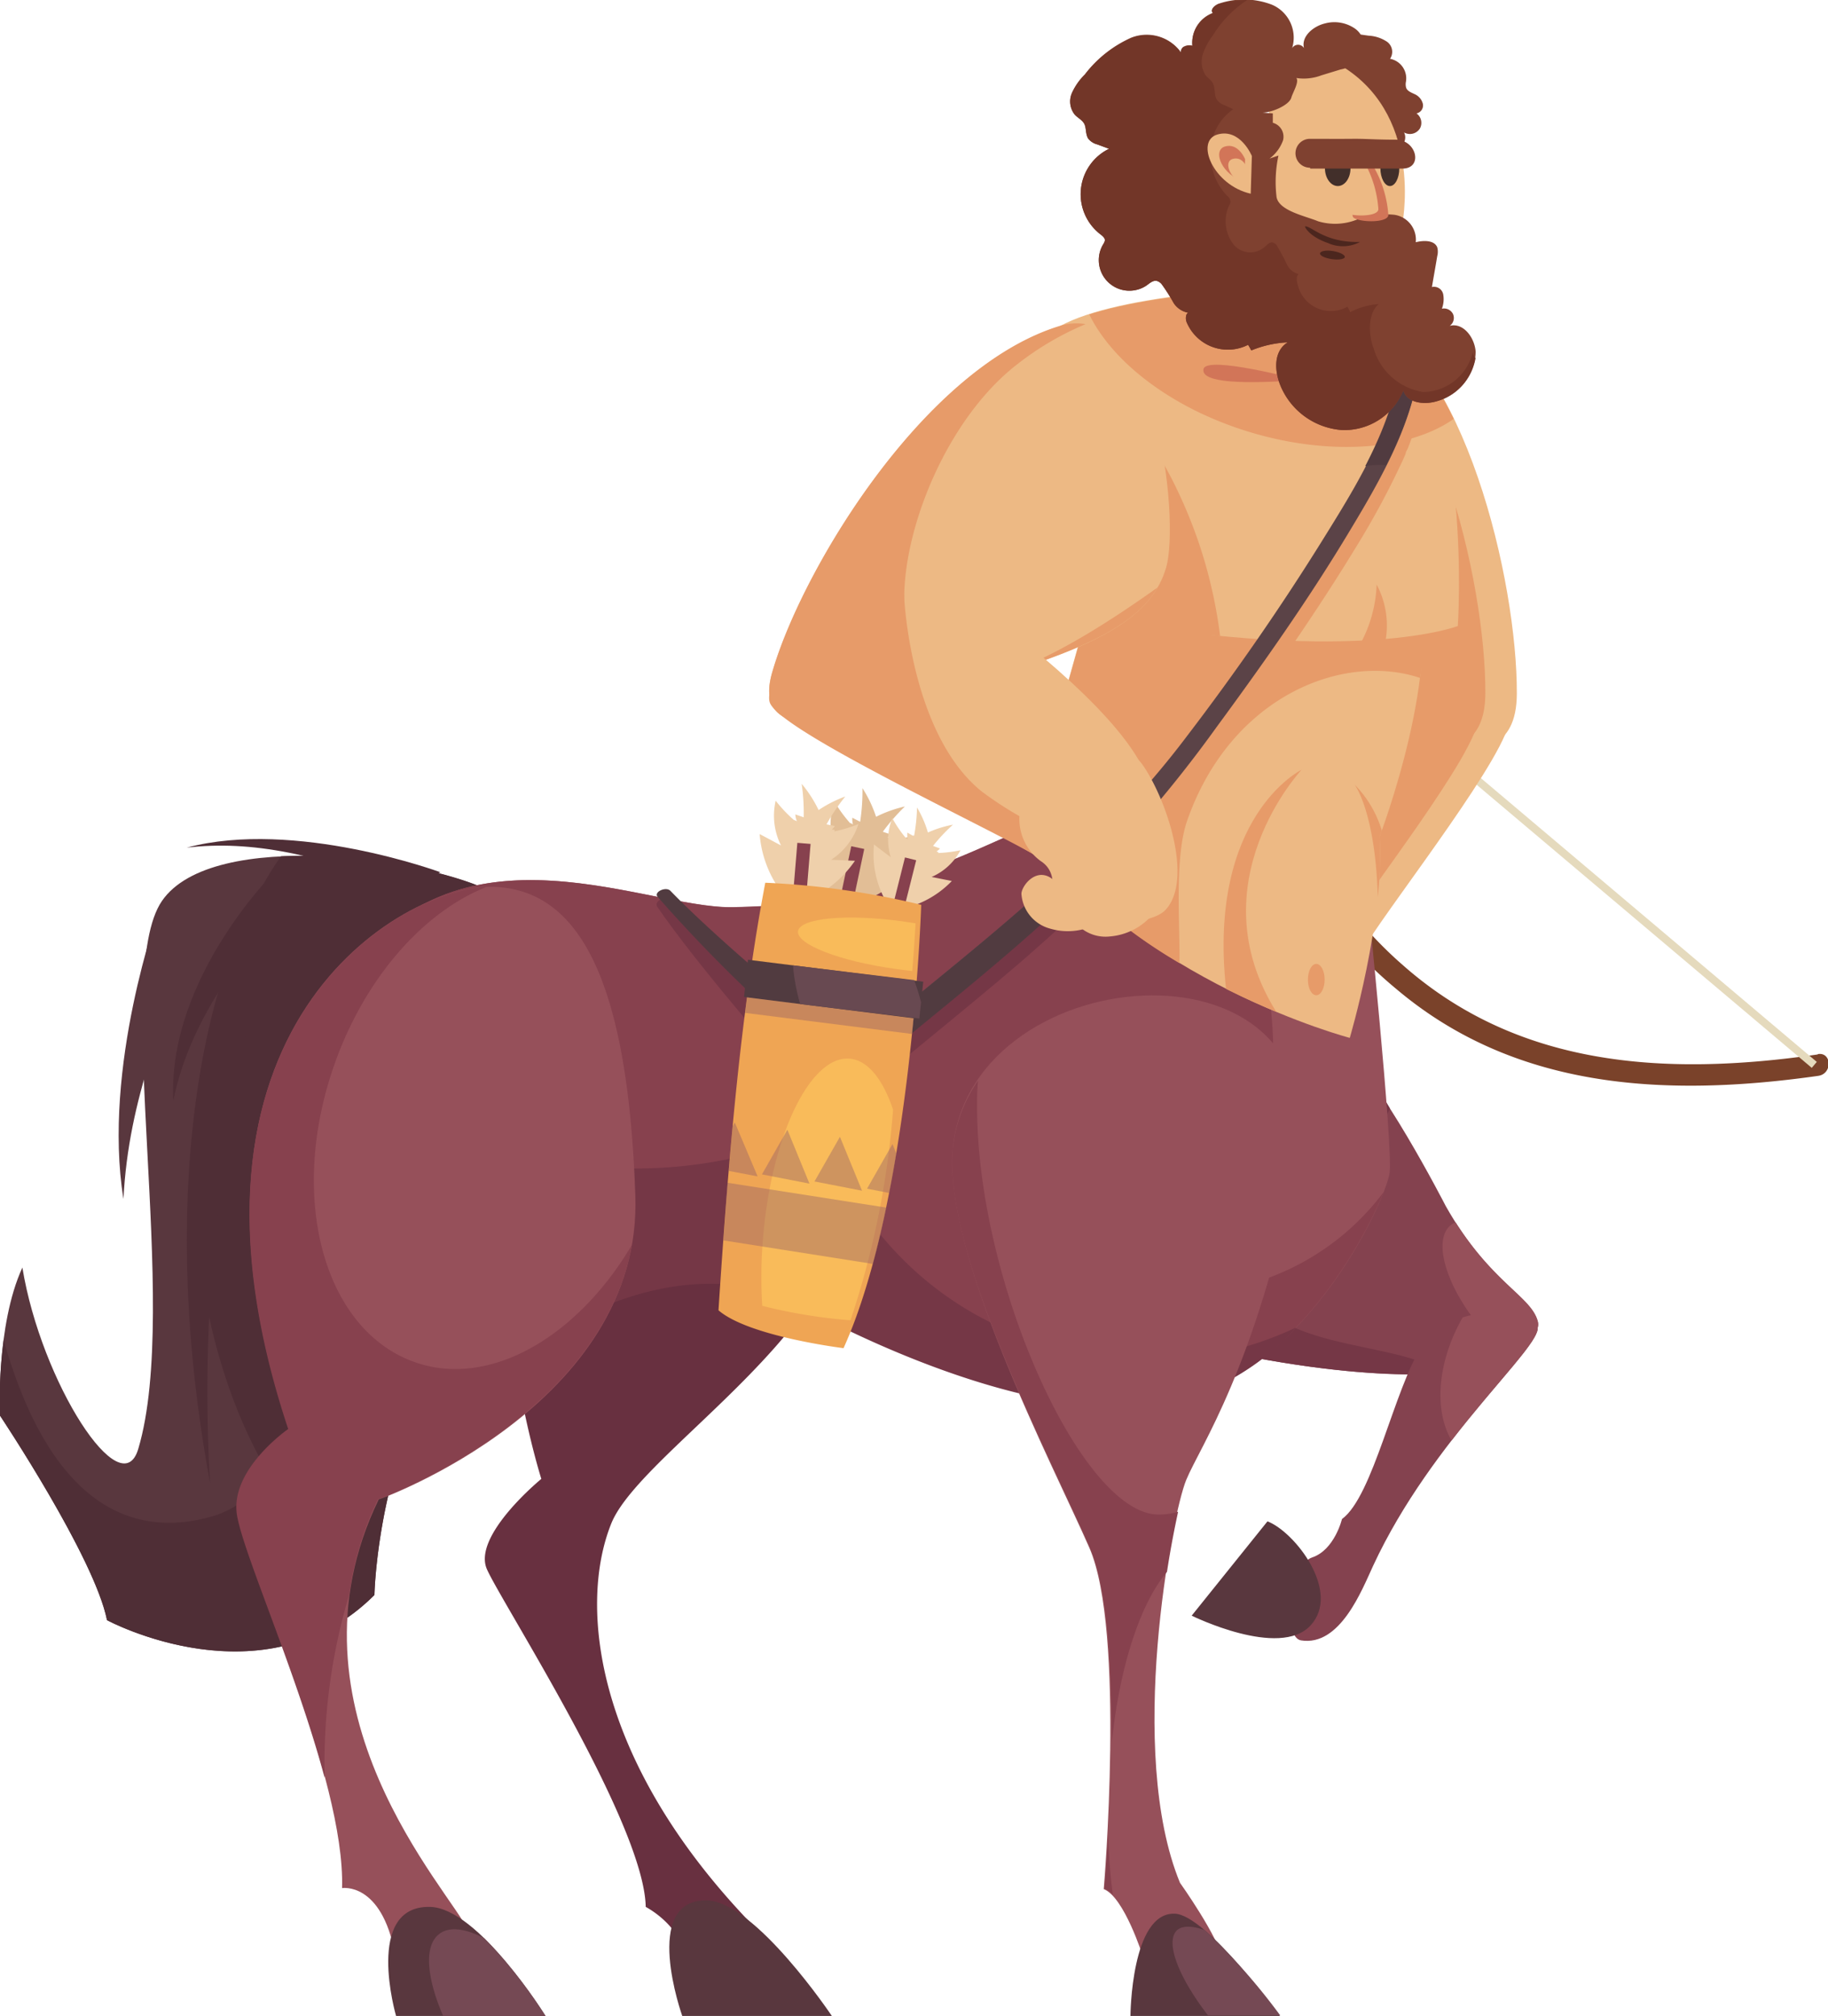 <svg xmlns="http://www.w3.org/2000/svg" viewBox="0 0 126.6 139.56"><defs><style>.cls-1{isolation:isolate;}.cls-2{fill:#7a422a;}.cls-3{fill:#e5dabd;}.cls-4{fill:#edb984;}.cls-5{fill:#683040;}.cls-6{fill:#84424f;}.cls-7{fill:#753746;}.cls-8{fill:#59373e;}.cls-9{fill:#4f2e36;}.cls-10{fill:#96505a;}.cls-11{fill:#87414e;}.cls-12{fill:#e79b69;}.cls-13{fill:#d27558;}.cls-14{fill:#5b4347;}.cls-15{fill:#513b40;}.cls-16{fill:#e2be96;}.cls-17{fill:#efd0ab;}.cls-18{fill:#efa554;}.cls-19{fill:#f9bb5a;}.cls-20,.cls-24{fill:#915d66;}.cls-20,.cls-23{mix-blend-mode:multiply;opacity:0.42;}.cls-21{fill:#7f4130;}.cls-22{fill:#723628;}.cls-25{fill:#684951;}.cls-26{fill:#754954;}.cls-27{fill:#422f2a;}.cls-28{fill:#4c261e;}</style></defs><g class="cls-1"><g id="Слой_2" data-name="Слой 2"><g id="_1" data-name="1"><path class="cls-2" d="M125.87,73c-10.86,1.57-20.86.76-28.73-6.2A27.24,27.24,0,0,1,89,54.29c-1.48-4.84-1.85-10.08-2.73-15.12-.16-.93-1.6-.32-1.43.61,1,5.56,1.32,11.39,3.22,16.62a29,29,0,0,0,8.66,12.08c8.07,6.81,18.28,7.55,29.2,6,1-.14.94-1.64,0-1.51Z"/><rect class="cls-3" x="105.44" y="30.79" width="0.54" height="52.2" transform="translate(-5.96 100.94) rotate(-49.82)"/><path class="cls-4" d="M92.45,48.51c-6.22-2.57-8.64-4.87-8.61-8.57S89,19.21,94.2,21.5c7.24,3.22,10.88,18.73,10.85,26.53S94.58,49.39,92.45,48.51Z"/><path class="cls-4" d="M91.33,47.17c-3.27,7.27-4.57,12.5-3.84,15.59s6,4.37,7.15,2.57c2.08-3.3,9.94-13.33,9.93-15.67S93.45,42.47,91.33,47.17Z"/><path class="cls-5" d="M53.33,134.48c-12.06-11.76-13.37-23.09-11-29S65.09,88.58,57,77,46.5,59.1,38.8,70.72s-1.31,31.66-1.31,31.66-4.79,3.92-3.77,6.25,10.89,17.57,11,23.38a6.47,6.47,0,0,1,3.05,3.78C48.68,138.55,53.33,134.48,53.33,134.48Z"/><path class="cls-6" d="M79.25,92.25C93.82,96.13,100.68,95,100.68,95s6.31-1.68,5.82-3.5-3.36-2.67-6.37-8c0,0-4.81-9.37-7.08-10.67S79.25,92.25,79.25,92.25Z"/><path class="cls-7" d="M86.66,88.08c0-2,9.21-9.64,9.59-11.36a14,14,0,0,0-3.2-3.89c-2.27-1.31-13.8,19.42-13.8,19.42,11.49,3.06,18.18,3,20.5,2.81C97.33,92.71,86.66,93.66,86.66,88.08Z"/><path class="cls-6" d="M95.1,108.39c4.09-8.81,11.68-15.12,11.39-16.53s-6.06-1.69-8,1.3-3.39,10.43-5.55,12c0,0-.51,2.14-2.07,2.66s-2.07,5.53-.77,5.74C92.81,114,94.32,110.07,95.1,108.39Z"/><path class="cls-8" d="M1.55,87.75C-.3,91.78,0,98,0,98s6.54,9.8,7.41,14.16c0,0,10.89,5.88,18.52-1.74,0,0,.22-10.9,6.1-18.41s6.64-27.78,2.18-30.18-19.5-4.57-23,.55,1.33,27.93-1.63,37.91C8.41,104.31,2.85,95.7,1.55,87.75Z"/><path class="cls-9" d="M34.23,61.82C31.53,60.38,25,59,19.45,59.28c-3.67,5.31-6,13.2-6,22,0,8.09,2,15.41,5.11,20.66a6.68,6.68,0,0,1-3.74,3C10,106.37,3.8,105.21.25,92.77A32.28,32.28,0,0,0,0,98s6.54,9.8,7.41,14.16c0,0,10.89,5.88,18.52-1.74,0,0,.22-10.9,6.1-18.41S38.69,64.22,34.23,61.82Z"/><path class="cls-10" d="M38,90.91c10.75-6.54,18-1.45,18-1.45s13.51,9,23.82,7.84S96,83.07,96.24,81.18s-1.56-19.36-1.56-19.36L71.15,57.25c-10,4.65-14,5.41-20.37,5.55S30.3,55.47,22.9,69.41,38,90.91,38,90.91Z"/><path class="cls-11" d="M85.33,62.62c-.59-.72.84-1.62,1.28-2.36l-15.46-3c-10,4.65-14,5.41-20.37,5.55S30.3,55.47,22.9,69.41,38,90.91,38,90.91c10.75-6.54,18-1.45,18-1.45s13.51,9,23.82,7.84c8.9-1,14.44-10.87,16-14.77a17.5,17.5,0,0,1-9.12,6.31C84.9,89.22,91.85,70.54,85.33,62.62Z"/><path class="cls-7" d="M72.28,93A23.15,23.15,0,0,1,56.94,78.15a31.69,31.69,0,0,1-13.18,2.74c-9.93,0-18.38-4.14-21.57-9.93-5,13,15.74,21.47,15.74,21.47,10.75-6.53,17.43-2.07,17.43-2.07s14.16,8.1,24.47,6.94a16.59,16.59,0,0,0,9.93-5.4A23.71,23.71,0,0,1,72.28,93Z"/><path class="cls-10" d="M44,82.75c-.5-14.55-3.73-21.25-9.94-21.36S10.7,71.15,20,98.93c0,0-4.1,2.83-3.54,6,.64,3.72,7.46,18.12,7.23,25.78,0,0,2.73-.46,3.67,4.56l5.07-1.61c-1.21-2.73-13.27-15.31-6.2-29.86C26.18,103.85,44.52,97.29,44,82.75Z"/><path class="cls-11" d="M29,94.39c-6.37-2-9.06-11-6-20.23,2.07-6.25,6.24-11,10.7-12.76-6.51.29-22.8,10.32-13.74,37.53,0,0-4.1,2.83-3.54,6,.46,2.67,4.12,10.88,6.06,18.13,0-.15,0-.31,0-.47a40.34,40.34,0,0,1,1.7-12.17,21.78,21.78,0,0,1,2-6.62s15.41-5.51,17.59-17.63C40.06,92.45,34.12,96,29,94.39Z"/><path class="cls-8" d="M27.43,139.56H37.78s-4.65-7.48-8-7.55C25.2,131.91,27.43,139.56,27.43,139.56Z"/><path class="cls-8" d="M47.25,139.56H57.61s-5.3-7.91-8.65-8C44.36,131.47,47.25,139.56,47.25,139.56Z"/><path class="cls-8" d="M87.78,105.32l-5.25,6.53s6.08,3,8.23.68S89.68,106.05,87.78,105.32Z"/><path class="cls-12" d="M90.28,48.51c-6.23-2.57-8.65-4.87-8.62-8.57S86.85,19.21,92,21.5C99.26,24.72,102.9,40.23,102.87,48S92.41,49.39,90.28,48.51Z"/><path class="cls-12" d="M89.15,47.17c-3.27,7.27-4.57,12.5-3.84,15.59s6,4.37,7.15,2.57C94.55,62,102.4,52,102.39,49.66S91.27,42.47,89.15,47.17Z"/><path class="cls-7" d="M71.56,63.62l-.08.07c-1.35,1.19-2.73,2.35-4.12,3.5l-.08.07-4.42,3.62-2,1.61a.47.47,0,0,0-.1.1.51.51,0,0,0-.09.26.77.77,0,0,0,0,.3,1.53,1.53,0,0,0,.14.29,1.69,1.69,0,0,0,.2.25,1.15,1.15,0,0,0,.26.19l.13.07a.54.54,0,0,0,.53-.08c1.63-1.35,3.28-2.69,4.92-4.05,2.5-2.06,5-4.16,7.37-6.4h0c.43-.41.85-.83,1.27-1.25l-1-1.27C73.57,61.82,72.57,62.73,71.56,63.62Z"/><path class="cls-4" d="M71.15,57.25C78.78,68,93.48,71.85,93.48,71.85s2.4-8.06,2.07-13.95c0,0,4.58-12,2.4-17.86s-21.13-3-21.13-3Z"/><path class="cls-12" d="M82.23,56.78c3-8.55,10.75-11.64,16.11-9.85A15.46,15.46,0,0,0,98,40c-2.18-5.88-21.13-3-21.13-3L71.15,57.25a34.78,34.78,0,0,0,10.53,9.42C81.75,64.27,81.3,59.37,82.23,56.78Z"/><path class="cls-4" d="M96.39,19.45c5.66,9,4.57,23.89,4.57,23.89S94.14,46,76.42,42.91l-3-20.34C77.58,20.32,87.47,19.8,96.39,19.45Z"/><path class="cls-12" d="M98.93,24.09c0-.08,0-.16,0-.23,0-.3,0-.59-.08-.88a.54.54,0,0,0-.09-.27.72.72,0,0,0-.66-.34.58.58,0,0,0-.56.39.51.51,0,0,0,0,.28c0,.31.06.61.07.92a1.62,1.62,0,0,1,0,.22c0,.3,0,.59,0,.89a.76.76,0,0,1,0,.15c0,.26,0,.51-.06.76,0,.08,0,.16,0,.25,0,.27-.08.55-.13.82l-.06.29c0,.2-.08.4-.13.6s-.05.2-.08.31-.13.49-.21.74-.08.26-.13.39l-.15.45c-.08.22-.16.44-.25.66l-.15.38-.21.49-.11.26c-.14.31-.29.61-.44.92a1.19,1.19,0,0,1-.08.16c-.09.19-.18.37-.28.55h0c-.94,1.81-2,3.54-3,5.19-2.89,4.63-6,9.12-9.29,13.44A67.31,67.31,0,0,1,77.54,58h0c-.63.65-1.27,1.28-1.91,1.91l-.09.08c-.32.32-.66.62-1,.94l1,1.27.48-.46.22-.23q.82-.84,1.62-1.71h0a101.51,101.51,0,0,0,6.86-8.42c3.25-4.42,6.46-9,9.3-13.68a55.91,55.91,0,0,0,3-5.56l.12-.25.21-.48c0-.12.09-.23.14-.35s.18-.46.26-.68.1-.27.14-.4.1-.26.14-.39.14-.43.2-.65.07-.24.1-.36.09-.35.13-.53,0-.22.08-.32l.15-.78,0-.19c0-.22.06-.45.08-.67l0-.26c0-.28,0-.56,0-.84v-.08C99,24.62,98.94,24.35,98.93,24.09Z"/><path class="cls-12" d="M76,43.63c3,.53,6.1.16,8.5.4A32.94,32.94,0,0,0,83,37.51c-2.23-6.47-6-11.3-9.17-12.22Z"/><path class="cls-4" d="M68.28,47c8.07-2.32,11.54-4.4,12.49-7.74s-.66-18.73-7.4-16.66c-9.44,2.91-17.87,16.92-19.9,24S65.52,47.77,68.28,47Z"/><path class="cls-12" d="M63.64,45.56c-2.86-4.13.58-15.54,6.82-20.35a20.55,20.55,0,0,1,4.72-2.77,3.8,3.8,0,0,0-1.81.13c-9.44,2.91-17.87,16.92-19.9,24s12,1.23,14.81.43c6.87-2,10.41-3.78,11.89-6.33C74.08,45,66.4,49.55,63.64,45.56Z"/><path class="cls-12" d="M100.68,29c-.41-.83-.84-1.64-1.3-2.38a26.83,26.83,0,0,0-3-7.13c-7.68.3-16.07.73-20.94,2.28,1.2,2.45,3.76,4.87,7.37,6.67C89.24,31.6,96.78,31.74,100.68,29Z"/><path class="cls-13" d="M90.05,26.31c-3.76.28-6.91.22-6.7-.76S90.05,26.31,90.05,26.31Z"/><path class="cls-14" d="M97,22.06c.71,5.55-2.59,10.81-5.45,15.4s-6,9.12-9.3,13.44C76,59.21,68.12,65.09,60.36,71.51c-.63.52.47,1.9,1.11,1.38,4.11-3.4,8.34-6.74,12.29-10.45A87.7,87.7,0,0,0,84.23,50.37c3.25-4.42,6.45-8.95,9.29-13.69C96.19,32.25,99,27.28,98.3,22c-.11-.84-1.45-.79-1.34.06Z"/><path class="cls-15" d="M94.55,32.27A6.24,6.24,0,0,1,96,32.2C97.63,29,98.75,25.56,98.3,22c-.11-.84-1.45-.79-1.34.06C97.41,25.61,96.22,29.05,94.55,32.27Z"/><path class="cls-15" d="M77,57c-5.15,5.35-10.91,9.79-16.63,14.53-.63.52.47,1.9,1.11,1.38,4.11-3.4,8.34-6.74,12.29-10.45,1.25-1.17,2.44-2.39,3.6-3.65A7.53,7.53,0,0,1,77,57Z"/><path class="cls-7" d="M54.29,71.06c-4.17-4.26-6.52-6.89-8-8.72-.28-.35-1,.07-.78.42,1.27,1.85,3.29,4.46,6.81,8.62,1.15,1.36,3.35,1.12,1.95-.32Z"/><path class="cls-15" d="M54.76,69.2c-4.15-3.5-6.68-5.83-8.33-7.53-.31-.32-1.17.08-.89.41A104,104,0,0,0,53,69.73c1.15,1.11,3.14.58,1.81-.53Z"/><path class="cls-4" d="M68.65,42.62C75.66,48,79.4,52.13,79.76,55S74.13,60.62,72,59.39c-3.92-2.25-16.45-9.48-17.39-11.51S64.11,39.16,68.65,42.62Z"/><path class="cls-12" d="M68,54.8c-5.27-4.23-5.57-14.82-5.39-15-5.19.69-10,7.36-9.27,8.9.94,2,14.74,8.42,18.66,10.67,1,.57,2.83.3,4.47-.46A25,25,0,0,1,68,54.8Z"/><path class="cls-16" d="M59.44,57.3a8.69,8.69,0,0,1,3.23-1.47,14.1,14.1,0,0,0-1.53,1.75l.56.19a1.58,1.58,0,0,1-.51.38,9.22,9.22,0,0,0,2.15-.31,4.72,4.72,0,0,1-2.19,2.22l1.62.27a7.74,7.74,0,0,1-4.36,2.44l-.58.35a7.66,7.66,0,0,0,1.07-5.07,1.88,1.88,0,0,1,0-1.08Z"/><path class="cls-16" d="M61,57.89a8.73,8.73,0,0,0-1.27-3.33,14,14,0,0,1-.16,2.33l-.54-.28a1.53,1.53,0,0,0,.09.64,9.85,9.85,0,0,1-1.33-1.75,4.64,4.64,0,0,0,0,3.12l-1.37-1a7.74,7.74,0,0,0,1.39,4.82l.16.66a7.62,7.62,0,0,1,2.89-4.33,1.84,1.84,0,0,0,.75-.79Z"/><rect class="cls-11" x="58.09" y="58.59" width="0.92" height="8.24" transform="translate(14.23 -10.75) rotate(11.93)"/><path class="cls-17" d="M63.14,58.26A7.61,7.61,0,0,1,66,57.09a12,12,0,0,0-1.38,1.47l.48.18a1.23,1.23,0,0,1-.46.32,9.17,9.17,0,0,0,1.88-.2,4.12,4.12,0,0,1-2,1.85l1.4.28a6.76,6.76,0,0,1-3.87,2l-.51.29a6.64,6.64,0,0,0,1.09-4.36,1.66,1.66,0,0,1,.07-.94Z"/><path class="cls-17" d="M64.51,58.82a7.57,7.57,0,0,0-1-2.92,12.35,12.35,0,0,1-.21,2l-.46-.26a1.33,1.33,0,0,0,.06.56,8,8,0,0,1-1.1-1.56,4,4,0,0,0-.11,2.7c-.39-.29-.78-.58-1.16-.88a6.65,6.65,0,0,0,1,4.23l.12.57a6.63,6.63,0,0,1,2.64-3.65A1.61,1.61,0,0,0,65,59Z"/><rect class="cls-11" x="61.79" y="59.35" width="0.8" height="7.15" transform="translate(17.18 -13.24) rotate(14.08)"/><path class="cls-17" d="M55.54,57a8.67,8.67,0,0,1,3-1.86,13.87,13.87,0,0,0-1.3,1.93l.58.11a1.52,1.52,0,0,1-.46.45,9.39,9.39,0,0,0,2.09-.58,4.61,4.61,0,0,1-1.89,2.47l1.65.07a7.81,7.81,0,0,1-4,3l-.53.42a7.66,7.66,0,0,0,.43-5.16,1.83,1.83,0,0,1-.1-1.08Z"/><path class="cls-17" d="M57.2,57.4a8.68,8.68,0,0,0-1.68-3.14,13.9,13.9,0,0,1,.14,2.32l-.58-.2a1.48,1.48,0,0,0,.18.62,9.53,9.53,0,0,1-1.54-1.57,4.61,4.61,0,0,0,.37,3.1l-1.48-.79a7.72,7.72,0,0,0,2,4.61l.25.63a7.62,7.62,0,0,1,2.31-4.65,1.92,1.92,0,0,0,.65-.88Z"/><rect class="cls-11" x="54.88" y="58.37" width="0.92" height="8.24" transform="translate(5.33 -4.34) rotate(4.72)"/><path class="cls-18" d="M53,61.11a56.21,56.21,0,0,1,10.8,1.53s-.64,20.22-5.38,30.69c0,0-6.56-.8-8.66-2.62C50.44,80.19,51.31,70,53,61.11Z"/><path class="cls-19" d="M61.85,76.82c-.7-2.09-1.74-3.42-3-3.53-2.72-.24-5.41,5.29-6,12.34a31.93,31.93,0,0,0-.06,4.77,36.13,36.13,0,0,0,6.11,1A59.81,59.81,0,0,0,61.85,76.82Z"/><path class="cls-10" d="M89.79,80.71c-2.89,14.1-6.65,19.35-7.64,21.75S78,121.3,81.72,130.34c0,0,2.72,3.81,3,5.45l-5.56-.33s-1.3-4.14-2.72-4.68c0,0,1.53-17.87-1-23.64S65.24,86.72,66,79.36C67.46,66.09,93.14,64.31,89.79,80.71Z"/><path class="cls-11" d="M77,120.64c.54-5.33,2-9.67,3.82-11.82.25-1.63.52-3,.77-4.16a4.84,4.84,0,0,1-1.35.19c-5.29,0-12.57-16-12.57-28.21,0-.63,0-1.24.07-1.83A10.14,10.14,0,0,0,66,79.36c-.79,7.36,7,22,9.48,27.78C76.72,109.94,77,115.57,77,120.64Z"/><path class="cls-11" d="M76.74,127c-.12,2.25-.25,3.74-.25,3.74a1.63,1.63,0,0,1,.58.41C76.9,129.87,76.79,128.48,76.74,127Z"/><path class="cls-8" d="M78.29,139.56H88.64s-5.08-7-7.28-7.08C78.33,132.37,78.29,139.56,78.29,139.56Z"/><path class="cls-20" d="M51.6,70.12l11.57,1.46c.11-1.11.21-2.14.29-3.1L52,67C51.87,68.05,51.73,69.08,51.6,70.12Z"/><polygon class="cls-15" points="63.94 67.96 51.8 66.44 51.53 69.02 63.67 70.54 63.94 67.96"/><path class="cls-9" d="M14.55,102.67C10.22,79.22,16,66.09,16,66.09l1.09,6.23A107.17,107.17,0,0,0,14.55,102.67Z"/><path class="cls-9" d="M12,76.21c-.42-8.64,7.24-16.09,7.24-16.09l.63,2.26C15.34,67.63,12.89,71.81,12,76.21Z"/><path class="cls-9" d="M12.93,58.68c7.5-2,17.56,1.7,17.56,1.7L28.55,61.7C22.14,59.14,17.39,58.15,12.93,58.68Z"/><path class="cls-8" d="M8.55,83C7.07,73.88,11,63,11,63l2.43,2.14C11.44,70.35,8.9,76,8.55,83Z"/><path class="cls-12" d="M91.74,67.82c0-.61-.26-1.09-.58-1.09s-.58.48-.58,1.09.26,1.08.58,1.08S91.74,68.42,91.74,67.82Z"/><path class="cls-12" d="M90.14,53.29s-6.52,3.19-5.23,15.17c1.24.62,2.42,1.15,3.48,1.59C82.81,61.12,90.14,53.29,90.14,53.29Z"/><path class="cls-12" d="M93.81,54.31s1.44,1.85,1.61,7.78a27.05,27.05,0,0,0,.13-4.19l.15-.4A7.73,7.73,0,0,0,93.81,54.31Z"/><path class="cls-12" d="M95.34,40.47a9.24,9.24,0,0,1-1.15,4.14l1.69.11A6,6,0,0,0,95.34,40.47Z"/><path class="cls-21" d="M98.1,7.85a.56.56,0,0,0,.44-.67A1,1,0,0,0,98,6.53c-.25-.12-.58-.23-.63-.51a.9.9,0,0,1,0-.36,1.38,1.38,0,0,0-1.1-1.59.86.86,0,0,0-.21-1.18,2.53,2.53,0,0,0-1.27-.42L94,2.36a4.43,4.43,0,0,0-1-.06,2.74,2.74,0,0,0-1,.26,3.62,3.62,0,0,0-2,3.56,3.63,3.63,0,0,0,2.69,3.09l1.82,1a3.13,3.13,0,0,0,1.85.37c.63-.13,1.17-.84.88-1.41a.82.82,0,0,0,1.1-.28A.81.81,0,0,0,98.1,7.85Z"/><path class="cls-4" d="M93.13,4.7s-3.89-.72-4.66.37-1.36,9.48,1.31,11.11,7.3-.43,7.3-.43S98.69,8.3,93.13,4.7Z"/><path class="cls-21" d="M100.4,22.56a.67.67,0,0,0,.23-.82.7.7,0,0,0-.77-.37,1.88,1.88,0,0,0,.09-1,.65.65,0,0,0-.78-.5c.12-.72.25-1.43.37-2.15a1.18,1.18,0,0,0,0-.59c-.2-.53-1-.49-1.49-.36a1.74,1.74,0,0,0-1.48-1.9,5.72,5.72,0,0,0-2.64.35,4.07,4.07,0,0,1-2.64.1c-.89-.37-2.7-.72-2.88-1.67a8.73,8.73,0,0,1,.13-2.88l-.62.21a2.72,2.72,0,0,0,.94-1.27,1,1,0,0,0-.71-1.21c0-.21,0-.43,0-.65l-.83-.06c.59.08,2-.49,2.12-1.06.1-.33.55-1.07.34-1.33a3.42,3.42,0,0,0,1.72-.18l1.34-.41A2.5,2.5,0,0,0,94.27,4a1.53,1.53,0,0,0-.4-2,2.51,2.51,0,0,0-2.1-.38c-.81.19-1.67.9-1.46,1.71a.48.48,0,0,0-.82,0,2.48,2.48,0,0,0-1.39-3,5.41,5.41,0,0,0-3.62-.1c-.32.08-.72.44-.47.66a2.19,2.19,0,0,0-1.43,2.27.82.82,0,0,0-.65.1.45.45,0,0,0-.15.35,2.92,2.92,0,0,0-3.44-1,8.31,8.31,0,0,0-3.21,2.54,4.24,4.24,0,0,0-.89,1.27,1.45,1.45,0,0,0,.18,1.48c.21.24.54.38.68.67s.07.68.26,1A1.17,1.17,0,0,0,76,10l.81.3a3.5,3.5,0,0,0-.59,5.93c.14.11.31.24.3.42a.8.8,0,0,1-.11.25,2.12,2.12,0,0,0,3,2.86c.22-.16.45-.37.71-.31a.67.67,0,0,1,.33.22,12.83,12.83,0,0,1,.84,1.32,1.54,1.54,0,0,0,1,.66.29.29,0,0,0-.13.16.79.79,0,0,0,.06.58,3.09,3.09,0,0,0,4.22,1.48c.08.13.15.26.22.39a7.5,7.5,0,0,1,2.52-.56c-1,.62-.93,2-.47,3.07a5,5,0,0,0,4.22,3,4.41,4.41,0,0,0,4.26-2.74c.24.85,1.39,1,2.23.77a3.66,3.66,0,0,0,2.78-3.43C102.13,23.33,101.31,22.31,100.4,22.56Z"/><path class="cls-22" d="M102,24.38a3.59,3.59,0,0,1-3.43,2.76,4.26,4.26,0,0,1-3.43-3c-.39-1-.41-2.47.35-3.09a5,5,0,0,0-2,.57c0-.13-.11-.26-.17-.39a2.35,2.35,0,0,1-3.44-1.5,1.09,1.09,0,0,1-.05-.59.36.36,0,0,1,.11-.16,1.29,1.29,0,0,1-.81-.66A14.06,14.06,0,0,0,88.43,17a.54.54,0,0,0-.27-.21c-.21-.06-.39.15-.57.3a1.5,1.5,0,0,1-2.17-.18,2.62,2.62,0,0,1-.29-2.7.63.63,0,0,0,.09-.24.59.59,0,0,0-.25-.43,4.15,4.15,0,0,1-1.1-3.38,3.62,3.62,0,0,1,1.54-2.6l-.66-.3a1,1,0,0,1-.5-.4c-.15-.28-.09-.67-.21-1s-.39-.44-.57-.68a1.77,1.77,0,0,1-.15-1.48A4.43,4.43,0,0,1,84,2.45,7.78,7.78,0,0,1,86.38,0a8.13,8.13,0,0,0-1.9.26c-.32.08-.72.44-.47.66a2.19,2.19,0,0,0-1.43,2.27.82.82,0,0,0-.65.1.45.45,0,0,0-.15.35,2.92,2.92,0,0,0-3.44-1,8.31,8.31,0,0,0-3.21,2.54,4.24,4.24,0,0,0-.89,1.27,1.45,1.45,0,0,0,.18,1.48c.21.24.54.38.68.67s.07.68.26,1A1.17,1.17,0,0,0,76,10l.81.3a3.5,3.5,0,0,0-.59,5.93c.14.11.31.24.3.42a.8.8,0,0,1-.11.25,2.12,2.12,0,0,0,3,2.86c.22-.16.45-.37.71-.31a.67.67,0,0,1,.33.22,12.83,12.83,0,0,1,.84,1.32,1.54,1.54,0,0,0,1,.66.29.29,0,0,0-.13.16.79.79,0,0,0,.06.58,3.09,3.09,0,0,0,4.22,1.48c.08.13.15.26.22.39a7.5,7.5,0,0,1,2.52-.56c-1,.62-.93,2-.47,3.07a5,5,0,0,0,4.22,3,4.41,4.41,0,0,0,4.26-2.74c.24.85,1.39,1,2.23.77a3.79,3.79,0,0,0,2.77-3A1,1,0,0,1,102,24.38Z"/><path class="cls-13" d="M94.9,11.17a7.7,7.7,0,0,1,1.25,3.71c0,.54-1.84.54-2.38.21S94.9,11.17,94.9,11.17Z"/><path class="cls-4" d="M94.21,10.77a7.7,7.7,0,0,1,1.25,3.71c0,.54-1.84.54-2.38.21S94.21,10.77,94.21,10.77Z"/><path class="cls-4" d="M86.62,13.41c-2.59-.58-3.88-3.65-2.3-4.1S86.7,10.8,86.7,10.8Z"/><path class="cls-13" d="M86.18,12.54c-1.51-.34-2.27-2.13-1.34-2.4s1.39.88,1.39.88Z"/><path class="cls-4" d="M86.38,12.82c-1.14-.26-1.72-1.62-1-1.82s1,.66,1,.66Z"/><path class="cls-10" d="M106.49,91.86c-.2-.94-2.87-1.38-5.19-.66-1.77,3.08-2,6.45-.77,8.52C103.75,95.57,106.67,92.75,106.49,91.86Z"/><path class="cls-10" d="M106.5,91.46c-.44-1.65-2.94-2.54-5.69-6.84a1.27,1.27,0,0,0-.34.2c-1.25,1-.36,4.16,2,7a13.71,13.71,0,0,0,1.88,1.86C105.62,93,106.72,92.26,106.5,91.46Z"/><path class="cls-20" d="M50.1,85.87,60.46,87.5c.34-1.27.65-2.57.92-3.9l-11-1.72Q50.25,83.86,50.1,85.87Z"/><g class="cls-23"><path class="cls-24" d="M50.89,77.71l-.15.26-.27,3.09,2,.38Z"/><polygon class="cls-24" points="52.77 81.3 56.06 81.94 54.53 78.21 52.77 81.3"/><polygon class="cls-24" points="56.41 81.79 59.7 82.43 58.17 78.7 56.41 81.79"/><path class="cls-24" d="M60.05,82.29l1.54.3c.18-.91.34-1.82.49-2.73l-.27-.66Z"/></g><path class="cls-25" d="M54.92,66.83a13.06,13.06,0,0,0,.5,2.68l8.25,1,.12-1.12a15.15,15.15,0,0,0-.48-1.54Z"/><path class="cls-19" d="M62.55,63.79c-3.88-.54-7.14-.24-7.28.67s2.9,2.09,6.78,2.62c.39.06.76.1,1.13.14.11-1.33.18-2.46.23-3.3Z"/><path class="cls-26" d="M83.43,133.62c-.86-.31-1.53-.32-1.91,0-.85.81.09,3.24,2.14,5.9h5A42.66,42.66,0,0,0,83.43,133.62Z"/><path class="cls-26" d="M33.54,134.18c-1.29-.67-2.4-.83-3.1-.31-1.09.8-.91,3,.25,5.69h7.09A33.46,33.46,0,0,0,33.54,134.18Z"/><path class="cls-27" d="M93.53,11.65c0-.67-.39-1.22-.88-1.22s-.89.55-.89,1.22.4,1.23.89,1.23S93.53,12.33,93.53,11.65Z"/><path class="cls-27" d="M96.91,11.65c0-.67-.29-1.22-.65-1.22s-.66.55-.66,1.22.3,1.23.66,1.23S96.91,12.33,96.91,11.65Z"/><path class="cls-21" d="M90.75,11.67c1.13,0,2.26,0,3.38,0s.74,0,3,0c1.44,0,1-2-.48-2s-2-.07-3-.06-2,0-2.93,0a1,1,0,1,0,0,2Z"/><path class="cls-28" d="M94.19,16.75c-2.49.07-3.42-1.17-3.82-1.07,0,0,.22.66,1.61,1.15A2.52,2.52,0,0,0,94.19,16.75Z"/><path class="cls-28" d="M93.14,17.79c0-.15-.34-.33-.82-.41s-.88,0-.9.16.34.33.82.4S93.12,17.94,93.14,17.79Z"/><path class="cls-4" d="M80.27,62.68a4.34,4.34,0,0,1-3.42,2.15,2.7,2.7,0,0,1-2.73-1.53c-.17-.52.32-2.24,1.82-1.67s2-.51,2-.51Z"/><path class="cls-4" d="M80.71,63c2-2.13,0-7.86-1.62-10.11s-7.57.7-8.16,2.29a3.61,3.61,0,0,0,1.13,4.42c1.48.94.49,2.73.92,3.25C74,64.11,79.43,64.32,80.71,63Z"/><path class="cls-4" d="M76.67,63.49a4.28,4.28,0,0,1-3.93.8,2.68,2.68,0,0,1-2-2.41c0-.55,1.09-2,2.27-.92s2,.21,2,.21Z"/></g></g></g></svg>